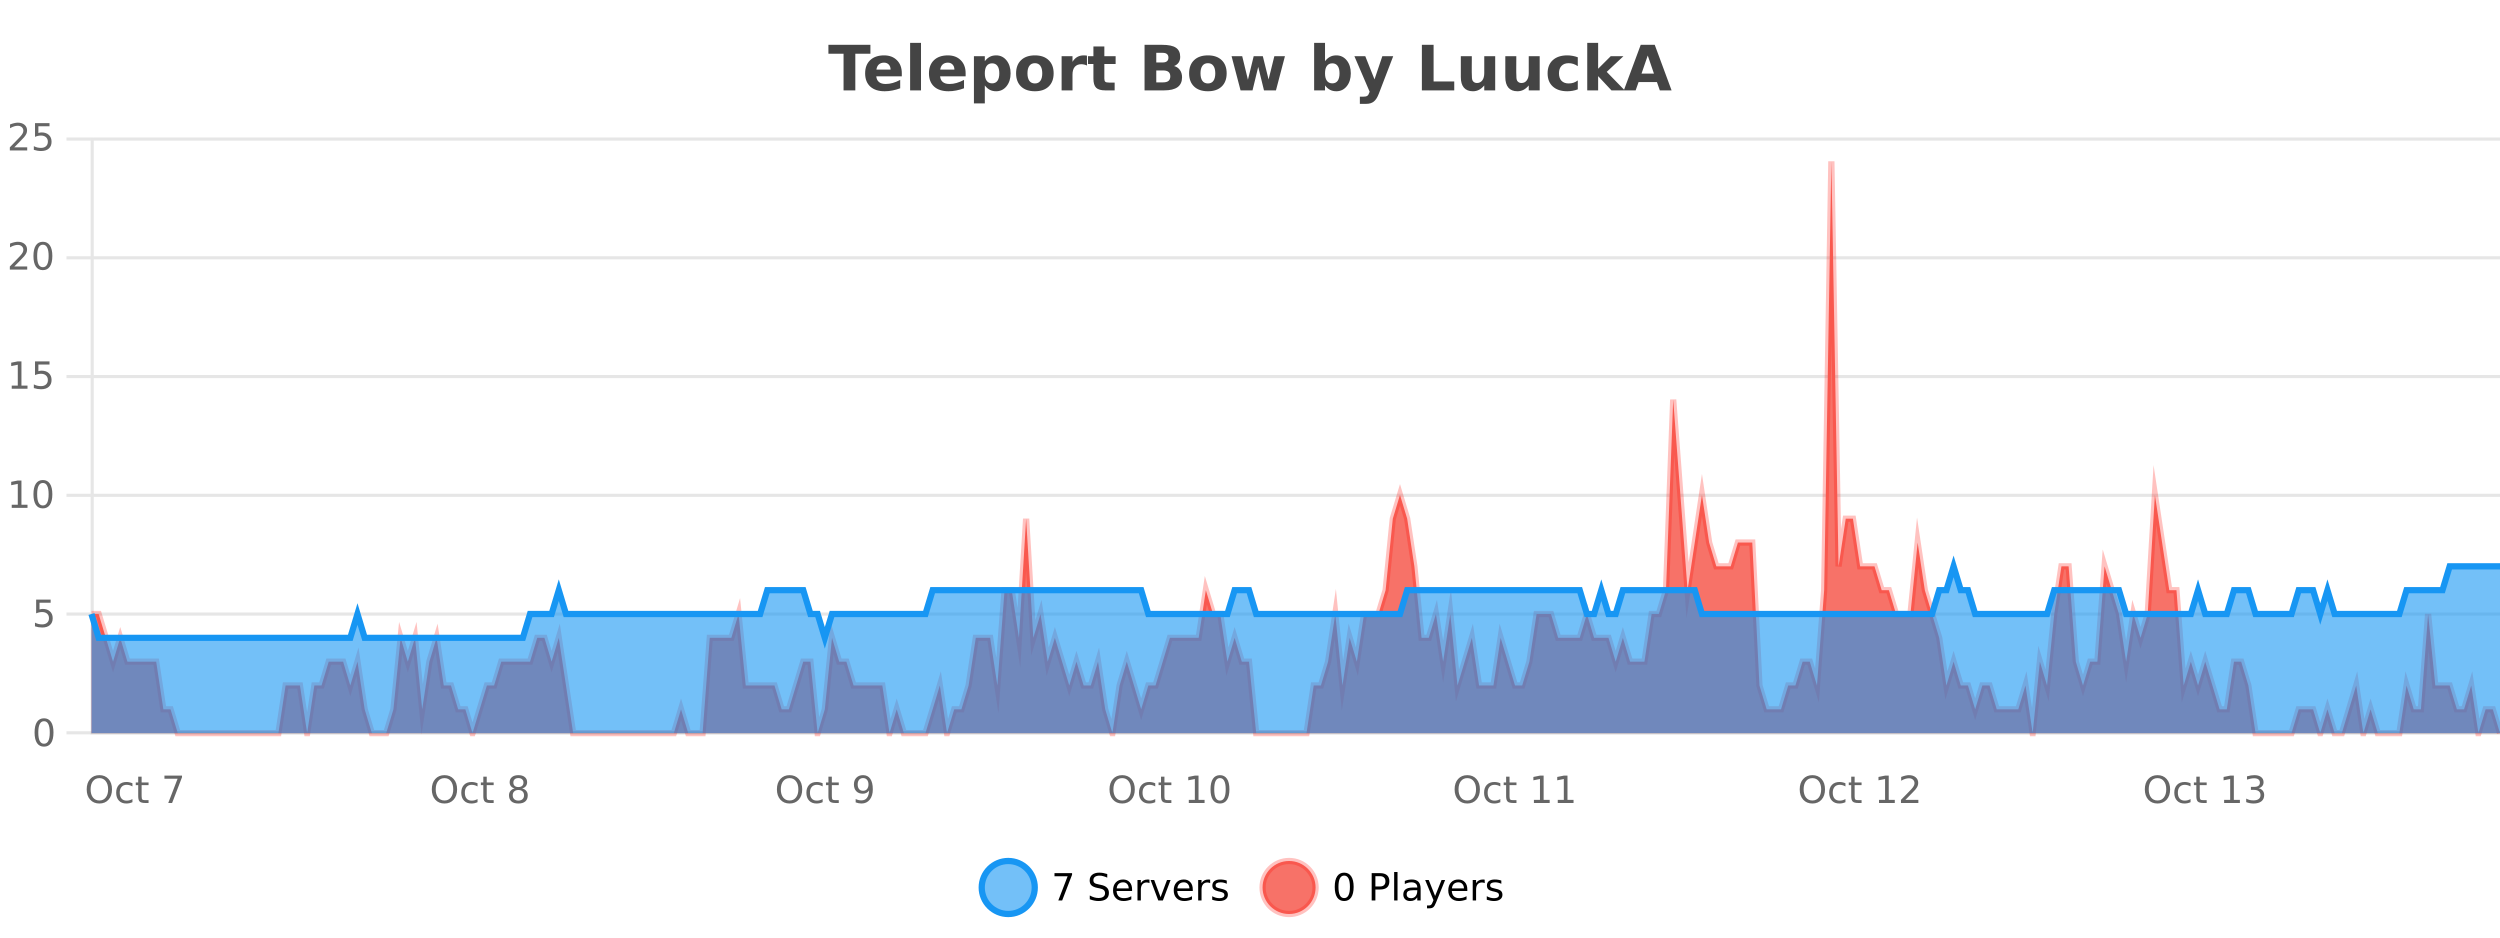 <?xml version="1.0" encoding="UTF-8"?>
<svg xmlns="http://www.w3.org/2000/svg" xmlns:xlink="http://www.w3.org/1999/xlink" width="800pt" height="300pt" viewBox="0 0 800 300" version="1.1">
<defs>
<clipPath id="clip1">
  <path d="M 285 263 L 360 263 L 360 300 L 285 300 Z M 285 263 "/>
</clipPath>
<clipPath id="clip2">
  <path d="M 375 263 L 450 263 L 450 300 L 375 300 Z M 375 263 "/>
</clipPath>
<clipPath id="clip3">
  <path d="M 29.27 51 L 800 51 L 800 234.602 L 29.27 234.602 Z M 29.27 51 "/>
</clipPath>
<clipPath id="clip4">
  <path d="M 28.27 43 L 800 43 L 800 235.602 L 28.27 235.602 Z M 28.27 43 "/>
</clipPath>
<clipPath id="clip5">
  <path d="M 29.27 181 L 800 181 L 800 234.602 L 29.27 234.602 Z M 29.27 181 "/>
</clipPath>
<clipPath id="clip6">
  <path d="M 28.27 152 L 800 152 L 800 233 L 28.27 233 Z M 28.27 152 "/>
</clipPath>
</defs>
<g id="surface1459696">
<rect x="0" y="0" width="800" height="300" style="fill:rgb(100%,100%,100%);fill-opacity:1;stroke:none;"/>
<path style="fill:none;stroke-width:1;stroke-linecap:butt;stroke-linejoin:miter;stroke:rgb(0%,0%,0%);stroke-opacity:0.098;stroke-miterlimit:10;" d="M 30 234.5 L 800 234.5 "/>
<path style="fill:none;stroke-width:1;stroke-linecap:butt;stroke-linejoin:miter;stroke:rgb(0%,0%,0%);stroke-opacity:0.098;stroke-miterlimit:10;" d="M 21.27 234.5 L 29 234.5 "/>
<path style="fill:none;stroke-width:1;stroke-linecap:butt;stroke-linejoin:miter;stroke:rgb(0%,0%,0%);stroke-opacity:0.098;stroke-miterlimit:10;" d="M 30 196.5 L 800 196.5 "/>
<path style="fill:none;stroke-width:1;stroke-linecap:butt;stroke-linejoin:miter;stroke:rgb(0%,0%,0%);stroke-opacity:0.098;stroke-miterlimit:10;" d="M 21.27 196.5 L 29 196.5 "/>
<path style="fill:none;stroke-width:1;stroke-linecap:butt;stroke-linejoin:miter;stroke:rgb(0%,0%,0%);stroke-opacity:0.098;stroke-miterlimit:10;" d="M 30 158.5 L 800 158.5 "/>
<path style="fill:none;stroke-width:1;stroke-linecap:butt;stroke-linejoin:miter;stroke:rgb(0%,0%,0%);stroke-opacity:0.098;stroke-miterlimit:10;" d="M 21.27 158.5 L 29 158.5 "/>
<path style="fill:none;stroke-width:1;stroke-linecap:butt;stroke-linejoin:miter;stroke:rgb(0%,0%,0%);stroke-opacity:0.098;stroke-miterlimit:10;" d="M 30 120.5 L 800 120.5 "/>
<path style="fill:none;stroke-width:1;stroke-linecap:butt;stroke-linejoin:miter;stroke:rgb(0%,0%,0%);stroke-opacity:0.098;stroke-miterlimit:10;" d="M 21.27 120.5 L 29 120.5 "/>
<path style="fill:none;stroke-width:1;stroke-linecap:butt;stroke-linejoin:miter;stroke:rgb(0%,0%,0%);stroke-opacity:0.098;stroke-miterlimit:10;" d="M 30 82.5 L 800 82.5 "/>
<path style="fill:none;stroke-width:1;stroke-linecap:butt;stroke-linejoin:miter;stroke:rgb(0%,0%,0%);stroke-opacity:0.098;stroke-miterlimit:10;" d="M 21.27 82.5 L 29 82.5 "/>
<path style="fill:none;stroke-width:1;stroke-linecap:butt;stroke-linejoin:miter;stroke:rgb(0%,0%,0%);stroke-opacity:0.098;stroke-miterlimit:10;" d="M 30 44.5 L 800 44.5 "/>
<path style="fill:none;stroke-width:1;stroke-linecap:butt;stroke-linejoin:miter;stroke:rgb(0%,0%,0%);stroke-opacity:0.098;stroke-miterlimit:10;" d="M 21.27 44.5 L 29 44.5 "/>
<path style=" stroke:none;fill-rule:nonzero;fill:rgb(9.02%,58.824%,95.294%);fill-opacity:0.6;" d="M 331.121 284 C 331.121 288.688 327.324 292.484 322.637 292.484 C 317.953 292.484 314.152 288.688 314.152 284 C 314.152 279.312 317.953 275.516 322.637 275.516 C 327.324 275.516 331.121 279.312 331.121 284 Z M 331.121 284 "/>
<g clip-path="url(#clip1)" clip-rule="nonzero">
<path style="fill:none;stroke-width:2;stroke-linecap:butt;stroke-linejoin:miter;stroke:rgb(9.02%,58.824%,95.294%);stroke-opacity:1;stroke-miterlimit:10;" d="M 331.121 284 C 331.121 288.688 327.324 292.484 322.637 292.484 C 317.953 292.484 314.152 288.688 314.152 284 C 314.152 279.312 317.953 275.516 322.637 275.516 C 327.324 275.516 331.121 279.312 331.121 284 Z M 331.121 284 "/>
</g>
<path style=" stroke:none;fill-rule:nonzero;fill:rgb(0%,0%,0%);fill-opacity:1;" d="M 337.438 279.406 L 343.062 279.406 L 343.062 279.906 L 339.891 288.156 L 338.656 288.156 L 341.641 280.406 L 337.438 280.406 Z M 354.32 279.688 L 354.32 280.844 C 353.871 280.637 353.445 280.48 353.039 280.375 C 352.641 280.262 352.262 280.203 351.898 280.203 C 351.25 280.203 350.75 280.328 350.398 280.578 C 350.055 280.828 349.883 281.188 349.883 281.656 C 349.883 282.043 349.996 282.336 350.227 282.531 C 350.453 282.73 350.898 282.887 351.555 283 L 352.258 283.156 C 353.141 283.324 353.793 283.621 354.211 284.047 C 354.637 284.465 354.852 285.027 354.852 285.734 C 354.852 286.59 354.562 287.234 353.992 287.672 C 353.43 288.109 352.594 288.328 351.492 288.328 C 351.086 288.328 350.648 288.281 350.18 288.188 C 349.711 288.094 349.227 287.953 348.727 287.766 L 348.727 286.547 C 349.203 286.82 349.672 287.023 350.133 287.156 C 350.602 287.293 351.055 287.359 351.492 287.359 C 352.168 287.359 352.688 287.23 353.055 286.969 C 353.43 286.699 353.617 286.32 353.617 285.828 C 353.617 285.402 353.48 285.07 353.211 284.828 C 352.949 284.578 352.516 284.398 351.914 284.281 L 351.195 284.141 C 350.309 283.965 349.668 283.688 349.273 283.312 C 348.887 282.938 348.695 282.418 348.695 281.75 C 348.695 280.969 348.965 280.359 349.508 279.922 C 350.047 279.477 350.797 279.25 351.758 279.25 C 352.172 279.25 352.59 279.289 353.008 279.359 C 353.434 279.434 353.871 279.543 354.32 279.688 Z M 362.266 284.609 L 362.266 285.125 L 357.297 285.125 C 357.348 285.875 357.57 286.445 357.969 286.828 C 358.375 287.215 358.93 287.406 359.641 287.406 C 360.055 287.406 360.457 287.359 360.844 287.266 C 361.238 287.164 361.629 287.008 362.016 286.797 L 362.016 287.828 C 361.617 287.984 361.219 288.105 360.812 288.188 C 360.406 288.281 359.992 288.328 359.578 288.328 C 358.535 288.328 357.707 288.027 357.094 287.422 C 356.477 286.809 356.172 285.98 356.172 284.938 C 356.172 283.867 356.461 283.016 357.047 282.391 C 357.629 281.758 358.41 281.438 359.391 281.438 C 360.273 281.438 360.973 281.727 361.484 282.297 C 362.004 282.859 362.266 283.633 362.266 284.609 Z M 361.188 284.281 C 361.176 283.699 361.008 283.23 360.688 282.875 C 360.363 282.523 359.938 282.344 359.406 282.344 C 358.801 282.344 358.316 282.516 357.953 282.859 C 357.598 283.203 357.395 283.684 357.344 284.297 Z M 367.836 282.594 C 367.711 282.531 367.574 282.484 367.43 282.453 C 367.293 282.414 367.137 282.391 366.961 282.391 C 366.355 282.391 365.887 282.59 365.555 282.984 C 365.23 283.383 365.07 283.953 365.07 284.703 L 365.07 288.156 L 363.992 288.156 L 363.992 281.594 L 365.07 281.594 L 365.07 282.609 C 365.297 282.215 365.594 281.922 365.961 281.734 C 366.324 281.539 366.766 281.438 367.289 281.438 C 367.359 281.438 367.438 281.445 367.523 281.453 C 367.617 281.465 367.715 281.48 367.82 281.5 Z M 368.195 281.594 L 369.336 281.594 L 371.383 287.094 L 373.445 281.594 L 374.586 281.594 L 372.117 288.156 L 370.648 288.156 Z M 381.688 284.609 L 381.688 285.125 L 376.719 285.125 C 376.77 285.875 376.992 286.445 377.391 286.828 C 377.797 287.215 378.352 287.406 379.062 287.406 C 379.477 287.406 379.879 287.359 380.266 287.266 C 380.66 287.164 381.051 287.008 381.438 286.797 L 381.438 287.828 C 381.039 287.984 380.641 288.105 380.234 288.188 C 379.828 288.281 379.414 288.328 379 288.328 C 377.957 288.328 377.129 288.027 376.516 287.422 C 375.898 286.809 375.594 285.98 375.594 284.938 C 375.594 283.867 375.883 283.016 376.469 282.391 C 377.051 281.758 377.832 281.438 378.812 281.438 C 379.695 281.438 380.395 281.727 380.906 282.297 C 381.426 282.859 381.688 283.633 381.688 284.609 Z M 380.609 284.281 C 380.598 283.699 380.43 283.23 380.109 282.875 C 379.785 282.523 379.359 282.344 378.828 282.344 C 378.223 282.344 377.738 282.516 377.375 282.859 C 377.02 283.203 376.816 283.684 376.766 284.297 Z M 387.258 282.594 C 387.133 282.531 386.996 282.484 386.852 282.453 C 386.715 282.414 386.559 282.391 386.383 282.391 C 385.777 282.391 385.309 282.59 384.977 282.984 C 384.652 283.383 384.492 283.953 384.492 284.703 L 384.492 288.156 L 383.414 288.156 L 383.414 281.594 L 384.492 281.594 L 384.492 282.609 C 384.719 282.215 385.016 281.922 385.383 281.734 C 385.746 281.539 386.188 281.438 386.711 281.438 C 386.781 281.438 386.859 281.445 386.945 281.453 C 387.039 281.465 387.137 281.48 387.242 281.5 Z M 392.562 281.781 L 392.562 282.812 C 392.258 282.656 391.941 282.543 391.609 282.469 C 391.285 282.387 390.945 282.344 390.594 282.344 C 390.062 282.344 389.66 282.43 389.391 282.594 C 389.117 282.75 388.984 282.996 388.984 283.328 C 388.984 283.578 389.078 283.777 389.266 283.922 C 389.461 284.059 389.852 284.188 390.438 284.312 L 390.797 284.406 C 391.566 284.562 392.113 284.793 392.438 285.094 C 392.758 285.398 392.922 285.812 392.922 286.344 C 392.922 286.961 392.676 287.445 392.188 287.797 C 391.707 288.152 391.047 288.328 390.203 288.328 C 389.848 288.328 389.477 288.289 389.094 288.219 C 388.719 288.156 388.32 288.059 387.906 287.922 L 387.906 286.797 C 388.301 287.008 388.691 287.164 389.078 287.266 C 389.461 287.371 389.848 287.422 390.234 287.422 C 390.734 287.422 391.117 287.34 391.391 287.172 C 391.672 286.996 391.812 286.746 391.812 286.422 C 391.812 286.133 391.711 285.906 391.516 285.75 C 391.316 285.594 390.883 285.445 390.219 285.297 L 389.844 285.219 C 389.176 285.074 388.691 284.855 388.391 284.562 C 388.098 284.273 387.953 283.875 387.953 283.375 C 387.953 282.75 388.172 282.273 388.609 281.938 C 389.047 281.605 389.664 281.438 390.469 281.438 C 390.863 281.438 391.238 281.469 391.594 281.531 C 391.945 281.586 392.27 281.668 392.562 281.781 Z M 332.637 277.016 "/>
<path style=" stroke:none;fill-rule:nonzero;fill:rgb(96.863%,44.706%,40.784%);fill-opacity:1;" d="M 420.988 284 C 420.988 288.688 417.191 292.484 412.504 292.484 C 407.82 292.484 404.02 288.688 404.02 284 C 404.02 279.312 407.82 275.516 412.504 275.516 C 417.191 275.516 420.988 279.312 420.988 284 Z M 420.988 284 "/>
<g clip-path="url(#clip2)" clip-rule="nonzero">
<path style="fill:none;stroke-width:2;stroke-linecap:butt;stroke-linejoin:miter;stroke:rgb(100%,4.706%,0%);stroke-opacity:0.247;stroke-miterlimit:10;" d="M 420.988 284 C 420.988 288.688 417.191 292.484 412.504 292.484 C 407.82 292.484 404.02 288.688 404.02 284 C 404.02 279.312 407.82 275.516 412.504 275.516 C 417.191 275.516 420.988 279.312 420.988 284 Z M 420.988 284 "/>
</g>
<path style=" stroke:none;fill-rule:nonzero;fill:rgb(0%,0%,0%);fill-opacity:1;" d="M 430.133 280.188 C 429.527 280.188 429.07 280.492 428.758 281.094 C 428.453 281.688 428.305 282.59 428.305 283.797 C 428.305 284.996 428.453 285.898 428.758 286.5 C 429.07 287.094 429.527 287.391 430.133 287.391 C 430.746 287.391 431.203 287.094 431.508 286.5 C 431.82 285.898 431.977 284.996 431.977 283.797 C 431.977 282.59 431.82 281.688 431.508 281.094 C 431.203 280.492 430.746 280.188 430.133 280.188 Z M 430.133 279.25 C 431.109 279.25 431.859 279.641 432.383 280.422 C 432.902 281.195 433.164 282.32 433.164 283.797 C 433.164 285.266 432.902 286.391 432.383 287.172 C 431.859 287.945 431.109 288.328 430.133 288.328 C 429.152 288.328 428.402 287.945 427.883 287.172 C 427.371 286.391 427.117 285.266 427.117 283.797 C 427.117 282.32 427.371 281.195 427.883 280.422 C 428.402 279.641 429.152 279.25 430.133 279.25 Z M 440.125 280.375 L 440.125 283.672 L 441.609 283.672 C 442.16 283.672 442.586 283.531 442.891 283.25 C 443.191 282.961 443.344 282.547 443.344 282.016 C 443.344 281.496 443.191 281.094 442.891 280.812 C 442.586 280.523 442.16 280.375 441.609 280.375 Z M 438.938 279.406 L 441.609 279.406 C 442.598 279.406 443.344 279.633 443.844 280.078 C 444.344 280.516 444.594 281.164 444.594 282.016 C 444.594 282.883 444.344 283.539 443.844 283.984 C 443.344 284.422 442.598 284.641 441.609 284.641 L 440.125 284.641 L 440.125 288.156 L 438.938 288.156 Z M 446.129 279.031 L 447.207 279.031 L 447.207 288.156 L 446.129 288.156 Z M 452.445 284.859 C 451.578 284.859 450.977 284.961 450.633 285.156 C 450.297 285.355 450.133 285.695 450.133 286.172 C 450.133 286.559 450.258 286.867 450.508 287.094 C 450.766 287.312 451.109 287.422 451.539 287.422 C 452.141 287.422 452.621 287.215 452.977 286.797 C 453.34 286.371 453.523 285.805 453.523 285.094 L 453.523 284.859 Z M 454.602 284.406 L 454.602 288.156 L 453.523 288.156 L 453.523 287.156 C 453.273 287.555 452.965 287.852 452.602 288.047 C 452.234 288.234 451.789 288.328 451.258 288.328 C 450.578 288.328 450.043 288.141 449.648 287.766 C 449.25 287.383 449.055 286.875 449.055 286.25 C 449.055 285.512 449.297 284.953 449.789 284.578 C 450.289 284.203 451.027 284.016 452.008 284.016 L 453.523 284.016 L 453.523 283.906 C 453.523 283.406 453.355 283.023 453.023 282.75 C 452.699 282.48 452.246 282.344 451.664 282.344 C 451.289 282.344 450.918 282.391 450.555 282.484 C 450.199 282.578 449.859 282.715 449.539 282.891 L 449.539 281.891 C 449.934 281.734 450.312 281.621 450.68 281.547 C 451.055 281.477 451.418 281.438 451.773 281.438 C 452.719 281.438 453.43 281.684 453.898 282.172 C 454.367 282.664 454.602 283.406 454.602 284.406 Z M 459.551 288.766 C 459.246 289.547 458.949 290.055 458.66 290.297 C 458.367 290.535 457.98 290.656 457.504 290.656 L 456.645 290.656 L 456.645 289.75 L 457.27 289.75 C 457.57 289.75 457.801 289.676 457.957 289.531 C 458.121 289.395 458.305 289.066 458.504 288.547 L 458.707 288.047 L 456.051 281.594 L 457.191 281.594 L 459.238 286.719 L 461.301 281.594 L 462.441 281.594 Z M 469.543 284.609 L 469.543 285.125 L 464.574 285.125 C 464.625 285.875 464.848 286.445 465.246 286.828 C 465.652 287.215 466.207 287.406 466.918 287.406 C 467.332 287.406 467.734 287.359 468.121 287.266 C 468.516 287.164 468.906 287.008 469.293 286.797 L 469.293 287.828 C 468.895 287.984 468.496 288.105 468.09 288.188 C 467.684 288.281 467.27 288.328 466.855 288.328 C 465.812 288.328 464.984 288.027 464.371 287.422 C 463.754 286.809 463.449 285.98 463.449 284.938 C 463.449 283.867 463.738 283.016 464.324 282.391 C 464.906 281.758 465.688 281.438 466.668 281.438 C 467.551 281.438 468.25 281.727 468.762 282.297 C 469.281 282.859 469.543 283.633 469.543 284.609 Z M 468.465 284.281 C 468.453 283.699 468.285 283.23 467.965 282.875 C 467.641 282.523 467.215 282.344 466.684 282.344 C 466.078 282.344 465.594 282.516 465.23 282.859 C 464.875 283.203 464.672 283.684 464.621 284.297 Z M 475.113 282.594 C 474.988 282.531 474.852 282.484 474.707 282.453 C 474.57 282.414 474.414 282.391 474.238 282.391 C 473.633 282.391 473.164 282.59 472.832 282.984 C 472.508 283.383 472.348 283.953 472.348 284.703 L 472.348 288.156 L 471.27 288.156 L 471.27 281.594 L 472.348 281.594 L 472.348 282.609 C 472.574 282.215 472.871 281.922 473.238 281.734 C 473.602 281.539 474.043 281.438 474.566 281.438 C 474.637 281.438 474.715 281.445 474.801 281.453 C 474.895 281.465 474.992 281.48 475.098 281.5 Z M 480.422 281.781 L 480.422 282.812 C 480.117 282.656 479.801 282.543 479.469 282.469 C 479.145 282.387 478.805 282.344 478.453 282.344 C 477.922 282.344 477.52 282.43 477.25 282.594 C 476.977 282.75 476.844 282.996 476.844 283.328 C 476.844 283.578 476.938 283.777 477.125 283.922 C 477.32 284.059 477.711 284.188 478.297 284.312 L 478.656 284.406 C 479.426 284.562 479.973 284.793 480.297 285.094 C 480.617 285.398 480.781 285.812 480.781 286.344 C 480.781 286.961 480.535 287.445 480.047 287.797 C 479.566 288.152 478.906 288.328 478.062 288.328 C 477.707 288.328 477.336 288.289 476.953 288.219 C 476.578 288.156 476.18 288.059 475.766 287.922 L 475.766 286.797 C 476.16 287.008 476.551 287.164 476.938 287.266 C 477.32 287.371 477.707 287.422 478.094 287.422 C 478.594 287.422 478.977 287.34 479.25 287.172 C 479.531 286.996 479.672 286.746 479.672 286.422 C 479.672 286.133 479.57 285.906 479.375 285.75 C 479.176 285.594 478.742 285.445 478.078 285.297 L 477.703 285.219 C 477.035 285.074 476.551 284.855 476.25 284.562 C 475.957 284.273 475.812 283.875 475.812 283.375 C 475.812 282.75 476.031 282.273 476.469 281.938 C 476.906 281.605 477.523 281.438 478.328 281.438 C 478.723 281.438 479.098 281.469 479.453 281.531 C 479.805 281.586 480.129 281.668 480.422 281.781 Z M 422.504 277.016 "/>
<path style=" stroke:none;fill-rule:nonzero;fill:rgb(26.667%,26.667%,26.667%);fill-opacity:1;" d="M 265.094 14.344 L 278.531 14.344 L 278.531 17.188 L 273.703 17.188 L 273.703 28.922 L 269.938 28.922 L 269.938 17.188 L 265.094 17.188 Z M 288.578 23.422 L 288.578 24.422 L 280.406 24.422 C 280.488 25.246 280.785 25.859 281.297 26.266 C 281.805 26.672 282.516 26.875 283.422 26.875 C 284.16 26.875 284.914 26.766 285.688 26.547 C 286.457 26.328 287.25 26 288.062 25.562 L 288.062 28.25 C 287.238 28.562 286.41 28.797 285.578 28.953 C 284.754 29.117 283.93 29.203 283.109 29.203 C 281.129 29.203 279.586 28.703 278.484 27.703 C 277.391 26.695 276.844 25.281 276.844 23.469 C 276.844 21.68 277.379 20.273 278.453 19.25 C 279.535 18.23 281.02 17.719 282.906 17.719 C 284.625 17.719 286 18.242 287.031 19.281 C 288.062 20.312 288.578 21.695 288.578 23.422 Z M 284.984 22.266 C 284.984 21.602 284.789 21.062 284.406 20.656 C 284.02 20.25 283.516 20.047 282.891 20.047 C 282.211 20.047 281.66 20.242 281.234 20.625 C 280.816 21 280.555 21.547 280.453 22.266 Z M 291.238 13.719 L 294.723 13.719 L 294.723 28.922 L 291.238 28.922 Z M 309 23.422 L 309 24.422 L 300.828 24.422 C 300.91 25.246 301.207 25.859 301.719 26.266 C 302.227 26.672 302.938 26.875 303.844 26.875 C 304.582 26.875 305.336 26.766 306.109 26.547 C 306.879 26.328 307.672 26 308.484 25.562 L 308.484 28.25 C 307.66 28.562 306.832 28.797 306 28.953 C 305.176 29.117 304.352 29.203 303.531 29.203 C 301.551 29.203 300.008 28.703 298.906 27.703 C 297.812 26.695 297.266 25.281 297.266 23.469 C 297.266 21.68 297.801 20.273 298.875 19.25 C 299.957 18.23 301.441 17.719 303.328 17.719 C 305.047 17.719 306.422 18.242 307.453 19.281 C 308.484 20.312 309 21.695 309 23.422 Z M 305.406 22.266 C 305.406 21.602 305.211 21.062 304.828 20.656 C 304.441 20.25 303.938 20.047 303.312 20.047 C 302.633 20.047 302.082 20.242 301.656 20.625 C 301.238 21 300.977 21.547 300.875 22.266 Z M 315.141 27.344 L 315.141 33.078 L 311.656 33.078 L 311.656 17.984 L 315.141 17.984 L 315.141 19.578 C 315.629 18.945 316.164 18.477 316.75 18.172 C 317.332 17.871 318.004 17.719 318.766 17.719 C 320.117 17.719 321.227 18.258 322.094 19.328 C 322.957 20.402 323.391 21.781 323.391 23.469 C 323.391 25.148 322.957 26.523 322.094 27.594 C 321.227 28.668 320.117 29.203 318.766 29.203 C 318.004 29.203 317.332 29.051 316.75 28.75 C 316.164 28.449 315.629 27.98 315.141 27.344 Z M 317.469 20.266 C 316.719 20.266 316.141 20.543 315.734 21.094 C 315.336 21.637 315.141 22.43 315.141 23.469 C 315.141 24.5 315.336 25.293 315.734 25.844 C 316.141 26.398 316.719 26.672 317.469 26.672 C 318.219 26.672 318.789 26.402 319.188 25.859 C 319.582 25.309 319.781 24.512 319.781 23.469 C 319.781 22.43 319.582 21.637 319.188 21.094 C 318.789 20.543 318.219 20.266 317.469 20.266 Z M 331.18 20.219 C 330.398 20.219 329.805 20.5 329.398 21.062 C 328.992 21.617 328.789 22.418 328.789 23.469 C 328.789 24.512 328.992 25.312 329.398 25.875 C 329.805 26.43 330.398 26.703 331.18 26.703 C 331.938 26.703 332.516 26.43 332.914 25.875 C 333.32 25.312 333.523 24.512 333.523 23.469 C 333.523 22.418 333.32 21.617 332.914 21.062 C 332.516 20.5 331.938 20.219 331.18 20.219 Z M 331.18 17.719 C 333.055 17.719 334.516 18.23 335.57 19.25 C 336.633 20.262 337.164 21.668 337.164 23.469 C 337.164 25.262 336.633 26.668 335.57 27.688 C 334.516 28.699 333.055 29.203 331.18 29.203 C 329.281 29.203 327.805 28.699 326.742 27.688 C 325.68 26.668 325.148 25.262 325.148 23.469 C 325.148 21.668 325.68 20.262 326.742 19.25 C 327.805 18.23 329.281 17.719 331.18 17.719 Z M 347.84 20.969 C 347.527 20.824 347.219 20.719 346.918 20.656 C 346.613 20.586 346.312 20.547 346.012 20.547 C 345.105 20.547 344.406 20.836 343.918 21.406 C 343.438 21.98 343.199 22.805 343.199 23.875 L 343.199 28.922 L 339.715 28.922 L 339.715 17.984 L 343.199 17.984 L 343.199 19.781 C 343.645 19.062 344.16 18.543 344.746 18.219 C 345.328 17.887 346.027 17.719 346.84 17.719 C 346.965 17.719 347.094 17.727 347.23 17.734 C 347.363 17.746 347.562 17.766 347.824 17.797 Z M 353.391 14.875 L 353.391 17.984 L 357 17.984 L 357 20.484 L 353.391 20.484 L 353.391 25.125 C 353.391 25.637 353.488 25.98 353.688 26.156 C 353.895 26.336 354.297 26.422 354.891 26.422 L 356.688 26.422 L 356.688 28.922 L 353.688 28.922 C 352.312 28.922 351.332 28.637 350.75 28.062 C 350.176 27.48 349.891 26.5 349.891 25.125 L 349.891 20.484 L 348.156 20.484 L 348.156 17.984 L 349.891 17.984 L 349.891 14.875 Z M 372.086 19.984 C 372.68 19.984 373.125 19.855 373.43 19.594 C 373.742 19.336 373.898 18.949 373.898 18.438 C 373.898 17.938 373.742 17.559 373.43 17.297 C 373.125 17.039 372.68 16.906 372.086 16.906 L 370.008 16.906 L 370.008 19.984 Z M 372.211 26.359 C 372.969 26.359 373.539 26.203 373.914 25.891 C 374.297 25.57 374.492 25.086 374.492 24.438 C 374.492 23.805 374.305 23.328 373.93 23.016 C 373.555 22.703 372.98 22.547 372.211 22.547 L 370.008 22.547 L 370.008 26.359 Z M 375.711 21.125 C 376.523 21.355 377.148 21.789 377.586 22.422 C 378.031 23.047 378.258 23.82 378.258 24.734 C 378.258 26.141 377.777 27.195 376.82 27.891 C 375.871 28.578 374.43 28.922 372.492 28.922 L 366.258 28.922 L 366.258 14.344 L 371.898 14.344 C 373.918 14.344 375.383 14.652 376.289 15.266 C 377.203 15.871 377.664 16.852 377.664 18.203 C 377.664 18.914 377.496 19.516 377.164 20.016 C 376.828 20.508 376.344 20.875 375.711 21.125 Z M 386.547 20.219 C 385.766 20.219 385.172 20.5 384.766 21.062 C 384.359 21.617 384.156 22.418 384.156 23.469 C 384.156 24.512 384.359 25.312 384.766 25.875 C 385.172 26.43 385.766 26.703 386.547 26.703 C 387.305 26.703 387.883 26.43 388.281 25.875 C 388.688 25.312 388.891 24.512 388.891 23.469 C 388.891 22.418 388.688 21.617 388.281 21.062 C 387.883 20.5 387.305 20.219 386.547 20.219 Z M 386.547 17.719 C 388.422 17.719 389.883 18.23 390.938 19.25 C 392 20.262 392.531 21.668 392.531 23.469 C 392.531 25.262 392 26.668 390.938 27.688 C 389.883 28.699 388.422 29.203 386.547 29.203 C 384.648 29.203 383.172 28.699 382.109 27.688 C 381.047 26.668 380.516 25.262 380.516 23.469 C 380.516 21.668 381.047 20.262 382.109 19.25 C 383.172 18.23 384.648 17.719 386.547 17.719 Z M 394.102 17.984 L 397.508 17.984 L 399.336 25.516 L 401.18 17.984 L 404.102 17.984 L 405.945 25.438 L 407.789 17.984 L 411.18 17.984 L 408.305 28.922 L 404.477 28.922 L 402.633 21.406 L 400.805 28.922 L 396.977 28.922 Z M 426.336 26.672 C 427.086 26.672 427.656 26.402 428.055 25.859 C 428.449 25.309 428.648 24.512 428.648 23.469 C 428.648 22.43 428.449 21.637 428.055 21.094 C 427.656 20.543 427.086 20.266 426.336 20.266 C 425.586 20.266 425.008 20.543 424.602 21.094 C 424.203 21.637 424.008 22.43 424.008 23.469 C 424.008 24.5 424.203 25.293 424.602 25.844 C 425.008 26.398 425.586 26.672 426.336 26.672 Z M 424.008 19.578 C 424.496 18.945 425.031 18.477 425.617 18.172 C 426.199 17.871 426.871 17.719 427.633 17.719 C 428.984 17.719 430.094 18.258 430.961 19.328 C 431.824 20.402 432.258 21.781 432.258 23.469 C 432.258 25.148 431.824 26.523 430.961 27.594 C 430.094 28.668 428.984 29.203 427.633 29.203 C 426.871 29.203 426.199 29.051 425.617 28.75 C 425.031 28.449 424.496 27.98 424.008 27.344 L 424.008 28.922 L 420.523 28.922 L 420.523 13.719 L 424.008 13.719 Z M 433.406 17.984 L 436.891 17.984 L 439.844 25.406 L 442.344 17.984 L 445.828 17.984 L 441.234 29.953 C 440.773 31.172 440.234 32.02 439.609 32.5 C 438.992 32.988 438.188 33.234 437.188 33.234 L 435.156 33.234 L 435.156 30.938 L 436.25 30.938 C 436.844 30.938 437.273 30.844 437.547 30.656 C 437.816 30.469 438.023 30.129 438.172 29.641 L 438.281 29.344 Z M 455 14.344 L 458.75 14.344 L 458.75 26.078 L 465.359 26.078 L 465.359 28.922 L 455 28.922 Z M 467.461 24.656 L 467.461 17.984 L 470.977 17.984 L 470.977 19.078 C 470.977 19.672 470.969 20.418 470.961 21.312 C 470.961 22.211 470.961 22.805 470.961 23.094 C 470.961 23.98 470.98 24.617 471.023 25 C 471.074 25.387 471.152 25.668 471.258 25.844 C 471.402 26.074 471.59 26.25 471.82 26.375 C 472.047 26.5 472.312 26.562 472.617 26.562 C 473.344 26.562 473.918 26.281 474.336 25.719 C 474.75 25.156 474.961 24.383 474.961 23.391 L 474.961 17.984 L 478.461 17.984 L 478.461 28.922 L 474.961 28.922 L 474.961 27.344 C 474.43 27.98 473.867 28.449 473.273 28.75 C 472.688 29.051 472.043 29.203 471.336 29.203 C 470.074 29.203 469.109 28.82 468.445 28.047 C 467.789 27.266 467.461 26.137 467.461 24.656 Z M 481.699 24.656 L 481.699 17.984 L 485.215 17.984 L 485.215 19.078 C 485.215 19.672 485.207 20.418 485.199 21.312 C 485.199 22.211 485.199 22.805 485.199 23.094 C 485.199 23.98 485.219 24.617 485.262 25 C 485.312 25.387 485.391 25.668 485.496 25.844 C 485.641 26.074 485.828 26.25 486.059 26.375 C 486.285 26.5 486.551 26.562 486.855 26.562 C 487.582 26.562 488.156 26.281 488.574 25.719 C 488.988 25.156 489.199 24.383 489.199 23.391 L 489.199 17.984 L 492.699 17.984 L 492.699 28.922 L 489.199 28.922 L 489.199 27.344 C 488.668 27.98 488.105 28.449 487.512 28.75 C 486.926 29.051 486.281 29.203 485.574 29.203 C 484.312 29.203 483.348 28.82 482.684 28.047 C 482.027 27.266 481.699 26.137 481.699 24.656 Z M 504.891 18.328 L 504.891 21.172 C 504.422 20.852 503.945 20.609 503.469 20.453 C 502.988 20.297 502.488 20.219 501.969 20.219 C 501 20.219 500.238 20.508 499.688 21.078 C 499.145 21.641 498.875 22.438 498.875 23.469 C 498.875 24.492 499.145 25.289 499.688 25.859 C 500.238 26.422 501 26.703 501.969 26.703 C 502.52 26.703 503.039 26.625 503.531 26.469 C 504.02 26.305 504.473 26.059 504.891 25.734 L 504.891 28.594 C 504.348 28.805 503.797 28.953 503.234 29.047 C 502.672 29.148 502.102 29.203 501.531 29.203 C 499.562 29.203 498.02 28.699 496.906 27.688 C 495.789 26.68 495.234 25.273 495.234 23.469 C 495.234 21.656 495.789 20.246 496.906 19.234 C 498.02 18.227 499.562 17.719 501.531 17.719 C 502.102 17.719 502.664 17.773 503.219 17.875 C 503.781 17.969 504.336 18.121 504.891 18.328 Z M 507.918 13.719 L 511.402 13.719 L 511.402 22 L 515.434 17.984 L 519.496 17.984 L 514.152 23 L 519.918 28.922 L 515.668 28.922 L 511.402 24.359 L 511.402 28.922 L 507.918 28.922 Z M 530.219 26.266 L 524.344 26.266 L 523.406 28.922 L 519.625 28.922 L 525.031 14.344 L 529.516 14.344 L 534.906 28.922 L 531.141 28.922 Z M 525.281 23.562 L 529.266 23.562 L 527.281 17.766 Z M 265 10.359 "/>
<path style="fill:none;stroke-width:1;stroke-linecap:butt;stroke-linejoin:miter;stroke:rgb(0%,0%,0%);stroke-opacity:0.098;stroke-miterlimit:10;" d="M 29 234.5 L 801 234.5 "/>
<path style=" stroke:none;fill-rule:nonzero;fill:rgb(40%,40%,40%);fill-opacity:1;" d="M 31.809 249 C 30.941 249 30.254 249.324 29.746 249.969 C 29.246 250.605 28.996 251.48 28.996 252.594 C 28.996 253.688 29.246 254.559 29.746 255.203 C 30.254 255.84 30.941 256.156 31.809 256.156 C 32.66 256.156 33.34 255.84 33.84 255.203 C 34.348 254.559 34.605 253.688 34.605 252.594 C 34.605 251.48 34.348 250.605 33.84 249.969 C 33.34 249.324 32.66 249 31.809 249 Z M 31.809 248.047 C 33.027 248.047 34 248.461 34.73 249.281 C 35.469 250.105 35.84 251.211 35.84 252.594 C 35.84 253.969 35.469 255.07 34.73 255.891 C 34 256.715 33.027 257.125 31.809 257.125 C 30.578 257.125 29.594 256.715 28.855 255.891 C 28.113 255.07 27.746 253.969 27.746 252.594 C 27.746 251.211 28.113 250.105 28.855 249.281 C 29.594 248.461 30.578 248.047 31.809 248.047 Z M 42.379 250.641 L 42.379 251.656 C 42.066 251.48 41.758 251.352 41.457 251.266 C 41.152 251.184 40.848 251.141 40.535 251.141 C 39.824 251.141 39.277 251.367 38.895 251.812 C 38.508 252.25 38.316 252.871 38.316 253.672 C 38.316 254.477 38.508 255.102 38.895 255.547 C 39.277 255.984 39.824 256.203 40.535 256.203 C 40.848 256.203 41.152 256.164 41.457 256.078 C 41.758 255.996 42.066 255.871 42.379 255.703 L 42.379 256.703 C 42.074 256.84 41.762 256.945 41.441 257.016 C 41.117 257.086 40.773 257.125 40.41 257.125 C 39.418 257.125 38.633 256.82 38.051 256.203 C 37.465 255.578 37.176 254.734 37.176 253.672 C 37.176 252.609 37.465 251.773 38.051 251.156 C 38.645 250.543 39.457 250.234 40.488 250.234 C 40.809 250.234 41.129 250.273 41.441 250.344 C 41.762 250.406 42.074 250.508 42.379 250.641 Z M 45.32 248.531 L 45.32 250.391 L 47.539 250.391 L 47.539 251.234 L 45.32 251.234 L 45.32 254.797 C 45.32 255.328 45.391 255.672 45.539 255.828 C 45.684 255.977 45.98 256.047 46.43 256.047 L 47.539 256.047 L 47.539 256.953 L 46.43 256.953 C 45.594 256.953 45.016 256.797 44.695 256.484 C 44.383 256.172 44.227 255.609 44.227 254.797 L 44.227 251.234 L 43.445 251.234 L 43.445 250.391 L 44.227 250.391 L 44.227 248.531 Z M 52.621 248.203 L 58.246 248.203 L 58.246 248.703 L 55.074 256.953 L 53.84 256.953 L 56.824 249.203 L 52.621 249.203 Z M 27.074 245.816 "/>
<path style=" stroke:none;fill-rule:nonzero;fill:rgb(40%,40%,40%);fill-opacity:1;" d="M 142.242 249 C 141.375 249 140.688 249.324 140.18 249.969 C 139.68 250.605 139.43 251.48 139.43 252.594 C 139.43 253.688 139.68 254.559 140.18 255.203 C 140.688 255.84 141.375 256.156 142.242 256.156 C 143.094 256.156 143.773 255.84 144.273 255.203 C 144.781 254.559 145.039 253.688 145.039 252.594 C 145.039 251.48 144.781 250.605 144.273 249.969 C 143.773 249.324 143.094 249 142.242 249 Z M 142.242 248.047 C 143.461 248.047 144.434 248.461 145.164 249.281 C 145.902 250.105 146.273 251.211 146.273 252.594 C 146.273 253.969 145.902 255.07 145.164 255.891 C 144.434 256.715 143.461 257.125 142.242 257.125 C 141.012 257.125 140.027 256.715 139.289 255.891 C 138.547 255.07 138.18 253.969 138.18 252.594 C 138.18 251.211 138.547 250.105 139.289 249.281 C 140.027 248.461 141.012 248.047 142.242 248.047 Z M 152.812 250.641 L 152.812 251.656 C 152.5 251.48 152.191 251.352 151.891 251.266 C 151.586 251.184 151.281 251.141 150.969 251.141 C 150.258 251.141 149.711 251.367 149.328 251.812 C 148.941 252.25 148.75 252.871 148.75 253.672 C 148.75 254.477 148.941 255.102 149.328 255.547 C 149.711 255.984 150.258 256.203 150.969 256.203 C 151.281 256.203 151.586 256.164 151.891 256.078 C 152.191 255.996 152.5 255.871 152.812 255.703 L 152.812 256.703 C 152.508 256.84 152.195 256.945 151.875 257.016 C 151.551 257.086 151.207 257.125 150.844 257.125 C 149.852 257.125 149.066 256.82 148.484 256.203 C 147.898 255.578 147.609 254.734 147.609 253.672 C 147.609 252.609 147.898 251.773 148.484 251.156 C 149.078 250.543 149.891 250.234 150.922 250.234 C 151.242 250.234 151.562 250.273 151.875 250.344 C 152.195 250.406 152.508 250.508 152.812 250.641 Z M 155.754 248.531 L 155.754 250.391 L 157.973 250.391 L 157.973 251.234 L 155.754 251.234 L 155.754 254.797 C 155.754 255.328 155.824 255.672 155.973 255.828 C 156.117 255.977 156.414 256.047 156.863 256.047 L 157.973 256.047 L 157.973 256.953 L 156.863 256.953 C 156.027 256.953 155.449 256.797 155.129 256.484 C 154.816 256.172 154.66 255.609 154.66 254.797 L 154.66 251.234 L 153.879 251.234 L 153.879 250.391 L 154.66 250.391 L 154.66 248.531 Z M 165.883 252.797 C 165.32 252.797 164.875 252.949 164.555 253.25 C 164.23 253.555 164.07 253.965 164.07 254.484 C 164.07 255.016 164.23 255.434 164.555 255.734 C 164.875 256.039 165.32 256.188 165.883 256.188 C 166.445 256.188 166.887 256.039 167.211 255.734 C 167.531 255.434 167.695 255.016 167.695 254.484 C 167.695 253.965 167.531 253.555 167.211 253.25 C 166.898 252.949 166.453 252.797 165.883 252.797 Z M 164.695 252.297 C 164.195 252.172 163.797 251.938 163.508 251.594 C 163.227 251.242 163.086 250.812 163.086 250.312 C 163.086 249.617 163.336 249.062 163.836 248.656 C 164.336 248.25 165.016 248.047 165.883 248.047 C 166.758 248.047 167.438 248.25 167.93 248.656 C 168.43 249.062 168.68 249.617 168.68 250.312 C 168.68 250.812 168.539 251.242 168.258 251.594 C 167.977 251.938 167.578 252.172 167.07 252.297 C 167.641 252.434 168.086 252.695 168.398 253.078 C 168.719 253.465 168.883 253.934 168.883 254.484 C 168.883 255.34 168.621 255.996 168.102 256.453 C 167.59 256.902 166.852 257.125 165.883 257.125 C 164.922 257.125 164.184 256.902 163.664 256.453 C 163.141 255.996 162.883 255.34 162.883 254.484 C 162.883 253.934 163.043 253.465 163.367 253.078 C 163.688 252.695 164.133 252.434 164.695 252.297 Z M 164.273 250.422 C 164.273 250.883 164.414 251.234 164.695 251.484 C 164.977 251.734 165.371 251.859 165.883 251.859 C 166.391 251.859 166.789 251.734 167.07 251.484 C 167.359 251.234 167.508 250.883 167.508 250.422 C 167.508 249.977 167.359 249.625 167.07 249.375 C 166.789 249.117 166.391 248.984 165.883 248.984 C 165.371 248.984 164.977 249.117 164.695 249.375 C 164.414 249.625 164.273 249.977 164.273 250.422 Z M 137.508 245.816 "/>
<path style=" stroke:none;fill-rule:nonzero;fill:rgb(40%,40%,40%);fill-opacity:1;" d="M 252.676 249 C 251.809 249 251.121 249.324 250.613 249.969 C 250.113 250.605 249.863 251.48 249.863 252.594 C 249.863 253.688 250.113 254.559 250.613 255.203 C 251.121 255.84 251.809 256.156 252.676 256.156 C 253.527 256.156 254.207 255.84 254.707 255.203 C 255.215 254.559 255.473 253.688 255.473 252.594 C 255.473 251.48 255.215 250.605 254.707 249.969 C 254.207 249.324 253.527 249 252.676 249 Z M 252.676 248.047 C 253.895 248.047 254.867 248.461 255.598 249.281 C 256.336 250.105 256.707 251.211 256.707 252.594 C 256.707 253.969 256.336 255.07 255.598 255.891 C 254.867 256.715 253.895 257.125 252.676 257.125 C 251.445 257.125 250.461 256.715 249.723 255.891 C 248.98 255.07 248.613 253.969 248.613 252.594 C 248.613 251.211 248.98 250.105 249.723 249.281 C 250.461 248.461 251.445 248.047 252.676 248.047 Z M 263.246 250.641 L 263.246 251.656 C 262.934 251.48 262.625 251.352 262.324 251.266 C 262.02 251.184 261.715 251.141 261.402 251.141 C 260.691 251.141 260.145 251.367 259.762 251.812 C 259.375 252.25 259.184 252.871 259.184 253.672 C 259.184 254.477 259.375 255.102 259.762 255.547 C 260.145 255.984 260.691 256.203 261.402 256.203 C 261.715 256.203 262.02 256.164 262.324 256.078 C 262.625 255.996 262.934 255.871 263.246 255.703 L 263.246 256.703 C 262.941 256.84 262.629 256.945 262.309 257.016 C 261.984 257.086 261.641 257.125 261.277 257.125 C 260.285 257.125 259.5 256.82 258.918 256.203 C 258.332 255.578 258.043 254.734 258.043 253.672 C 258.043 252.609 258.332 251.773 258.918 251.156 C 259.512 250.543 260.324 250.234 261.355 250.234 C 261.676 250.234 261.996 250.273 262.309 250.344 C 262.629 250.406 262.941 250.508 263.246 250.641 Z M 266.188 248.531 L 266.188 250.391 L 268.406 250.391 L 268.406 251.234 L 266.188 251.234 L 266.188 254.797 C 266.188 255.328 266.258 255.672 266.406 255.828 C 266.551 255.977 266.848 256.047 267.297 256.047 L 268.406 256.047 L 268.406 256.953 L 267.297 256.953 C 266.461 256.953 265.883 256.797 265.562 256.484 C 265.25 256.172 265.094 255.609 265.094 254.797 L 265.094 251.234 L 264.312 251.234 L 264.312 250.391 L 265.094 250.391 L 265.094 248.531 Z M 273.816 256.766 L 273.816 255.688 C 274.117 255.836 274.418 255.945 274.723 256.016 C 275.023 256.09 275.324 256.125 275.629 256.125 C 276.41 256.125 277.004 255.867 277.41 255.344 C 277.824 254.812 278.059 254.012 278.113 252.938 C 277.895 253.281 277.605 253.543 277.254 253.719 C 276.91 253.898 276.523 253.984 276.098 253.984 C 275.223 253.984 274.527 253.727 274.02 253.203 C 273.508 252.672 273.254 251.945 273.254 251.016 C 273.254 250.121 273.52 249.402 274.051 248.859 C 274.582 248.32 275.289 248.047 276.176 248.047 C 277.184 248.047 277.957 248.438 278.488 249.219 C 279.027 249.992 279.301 251.117 279.301 252.594 C 279.301 253.969 278.973 255.07 278.316 255.891 C 277.66 256.715 276.777 257.125 275.676 257.125 C 275.371 257.125 275.07 257.094 274.77 257.031 C 274.465 256.977 274.148 256.891 273.816 256.766 Z M 276.176 253.062 C 276.707 253.062 277.129 252.883 277.441 252.516 C 277.754 252.152 277.91 251.652 277.91 251.016 C 277.91 250.391 277.754 249.898 277.441 249.531 C 277.129 249.168 276.707 248.984 276.176 248.984 C 275.645 248.984 275.223 249.168 274.91 249.531 C 274.605 249.898 274.457 250.391 274.457 251.016 C 274.457 251.652 274.605 252.152 274.91 252.516 C 275.223 252.883 275.645 253.062 276.176 253.062 Z M 247.941 245.816 "/>
<path style=" stroke:none;fill-rule:nonzero;fill:rgb(40%,40%,40%);fill-opacity:1;" d="M 359.105 249 C 358.238 249 357.551 249.324 357.043 249.969 C 356.543 250.605 356.293 251.48 356.293 252.594 C 356.293 253.688 356.543 254.559 357.043 255.203 C 357.551 255.84 358.238 256.156 359.105 256.156 C 359.957 256.156 360.637 255.84 361.137 255.203 C 361.645 254.559 361.902 253.688 361.902 252.594 C 361.902 251.48 361.645 250.605 361.137 249.969 C 360.637 249.324 359.957 249 359.105 249 Z M 359.105 248.047 C 360.324 248.047 361.297 248.461 362.027 249.281 C 362.766 250.105 363.137 251.211 363.137 252.594 C 363.137 253.969 362.766 255.07 362.027 255.891 C 361.297 256.715 360.324 257.125 359.105 257.125 C 357.875 257.125 356.891 256.715 356.152 255.891 C 355.41 255.07 355.043 253.969 355.043 252.594 C 355.043 251.211 355.41 250.105 356.152 249.281 C 356.891 248.461 357.875 248.047 359.105 248.047 Z M 369.676 250.641 L 369.676 251.656 C 369.363 251.48 369.055 251.352 368.754 251.266 C 368.449 251.184 368.145 251.141 367.832 251.141 C 367.121 251.141 366.574 251.367 366.191 251.812 C 365.805 252.25 365.613 252.871 365.613 253.672 C 365.613 254.477 365.805 255.102 366.191 255.547 C 366.574 255.984 367.121 256.203 367.832 256.203 C 368.145 256.203 368.449 256.164 368.754 256.078 C 369.055 255.996 369.363 255.871 369.676 255.703 L 369.676 256.703 C 369.371 256.84 369.059 256.945 368.738 257.016 C 368.414 257.086 368.07 257.125 367.707 257.125 C 366.715 257.125 365.93 256.82 365.348 256.203 C 364.762 255.578 364.473 254.734 364.473 253.672 C 364.473 252.609 364.762 251.773 365.348 251.156 C 365.941 250.543 366.754 250.234 367.785 250.234 C 368.105 250.234 368.426 250.273 368.738 250.344 C 369.059 250.406 369.371 250.508 369.676 250.641 Z M 372.617 248.531 L 372.617 250.391 L 374.836 250.391 L 374.836 251.234 L 372.617 251.234 L 372.617 254.797 C 372.617 255.328 372.688 255.672 372.836 255.828 C 372.98 255.977 373.277 256.047 373.727 256.047 L 374.836 256.047 L 374.836 256.953 L 373.727 256.953 C 372.891 256.953 372.312 256.797 371.992 256.484 C 371.68 256.172 371.523 255.609 371.523 254.797 L 371.523 251.234 L 370.742 251.234 L 370.742 250.391 L 371.523 250.391 L 371.523 248.531 Z M 380.418 255.953 L 382.355 255.953 L 382.355 249.281 L 380.246 249.703 L 380.246 248.625 L 382.34 248.203 L 383.527 248.203 L 383.527 255.953 L 385.465 255.953 L 385.465 256.953 L 380.418 256.953 Z M 390.383 248.984 C 389.777 248.984 389.32 249.289 389.008 249.891 C 388.703 250.484 388.555 251.387 388.555 252.594 C 388.555 253.793 388.703 254.695 389.008 255.297 C 389.32 255.891 389.777 256.188 390.383 256.188 C 390.996 256.188 391.453 255.891 391.758 255.297 C 392.07 254.695 392.227 253.793 392.227 252.594 C 392.227 251.387 392.07 250.484 391.758 249.891 C 391.453 249.289 390.996 248.984 390.383 248.984 Z M 390.383 248.047 C 391.359 248.047 392.109 248.438 392.633 249.219 C 393.152 249.992 393.414 251.117 393.414 252.594 C 393.414 254.062 393.152 255.188 392.633 255.969 C 392.109 256.742 391.359 257.125 390.383 257.125 C 389.402 257.125 388.652 256.742 388.133 255.969 C 387.621 255.188 387.367 254.062 387.367 252.594 C 387.367 251.117 387.621 249.992 388.133 249.219 C 388.652 248.438 389.402 248.047 390.383 248.047 Z M 354.371 245.816 "/>
<path style=" stroke:none;fill-rule:nonzero;fill:rgb(40%,40%,40%);fill-opacity:1;" d="M 469.539 249 C 468.672 249 467.984 249.324 467.477 249.969 C 466.977 250.605 466.727 251.48 466.727 252.594 C 466.727 253.688 466.977 254.559 467.477 255.203 C 467.984 255.84 468.672 256.156 469.539 256.156 C 470.391 256.156 471.07 255.84 471.57 255.203 C 472.078 254.559 472.336 253.688 472.336 252.594 C 472.336 251.48 472.078 250.605 471.57 249.969 C 471.07 249.324 470.391 249 469.539 249 Z M 469.539 248.047 C 470.758 248.047 471.73 248.461 472.461 249.281 C 473.199 250.105 473.57 251.211 473.57 252.594 C 473.57 253.969 473.199 255.07 472.461 255.891 C 471.73 256.715 470.758 257.125 469.539 257.125 C 468.309 257.125 467.324 256.715 466.586 255.891 C 465.844 255.07 465.477 253.969 465.477 252.594 C 465.477 251.211 465.844 250.105 466.586 249.281 C 467.324 248.461 468.309 248.047 469.539 248.047 Z M 480.109 250.641 L 480.109 251.656 C 479.797 251.48 479.488 251.352 479.188 251.266 C 478.883 251.184 478.578 251.141 478.266 251.141 C 477.555 251.141 477.008 251.367 476.625 251.812 C 476.238 252.25 476.047 252.871 476.047 253.672 C 476.047 254.477 476.238 255.102 476.625 255.547 C 477.008 255.984 477.555 256.203 478.266 256.203 C 478.578 256.203 478.883 256.164 479.188 256.078 C 479.488 255.996 479.797 255.871 480.109 255.703 L 480.109 256.703 C 479.805 256.84 479.492 256.945 479.172 257.016 C 478.848 257.086 478.504 257.125 478.141 257.125 C 477.148 257.125 476.363 256.82 475.781 256.203 C 475.195 255.578 474.906 254.734 474.906 253.672 C 474.906 252.609 475.195 251.773 475.781 251.156 C 476.375 250.543 477.188 250.234 478.219 250.234 C 478.539 250.234 478.859 250.273 479.172 250.344 C 479.492 250.406 479.805 250.508 480.109 250.641 Z M 483.051 248.531 L 483.051 250.391 L 485.27 250.391 L 485.27 251.234 L 483.051 251.234 L 483.051 254.797 C 483.051 255.328 483.121 255.672 483.27 255.828 C 483.414 255.977 483.711 256.047 484.16 256.047 L 485.27 256.047 L 485.27 256.953 L 484.16 256.953 C 483.324 256.953 482.746 256.797 482.426 256.484 C 482.113 256.172 481.957 255.609 481.957 254.797 L 481.957 251.234 L 481.176 251.234 L 481.176 250.391 L 481.957 250.391 L 481.957 248.531 Z M 490.852 255.953 L 492.789 255.953 L 492.789 249.281 L 490.68 249.703 L 490.68 248.625 L 492.773 248.203 L 493.961 248.203 L 493.961 255.953 L 495.898 255.953 L 495.898 256.953 L 490.852 256.953 Z M 498.484 255.953 L 500.422 255.953 L 500.422 249.281 L 498.312 249.703 L 498.312 248.625 L 500.406 248.203 L 501.594 248.203 L 501.594 255.953 L 503.531 255.953 L 503.531 256.953 L 498.484 256.953 Z M 464.805 245.816 "/>
<path style=" stroke:none;fill-rule:nonzero;fill:rgb(40%,40%,40%);fill-opacity:1;" d="M 579.973 249 C 579.105 249 578.418 249.324 577.91 249.969 C 577.41 250.605 577.16 251.48 577.16 252.594 C 577.16 253.688 577.41 254.559 577.91 255.203 C 578.418 255.84 579.105 256.156 579.973 256.156 C 580.824 256.156 581.504 255.84 582.004 255.203 C 582.512 254.559 582.77 253.688 582.77 252.594 C 582.77 251.48 582.512 250.605 582.004 249.969 C 581.504 249.324 580.824 249 579.973 249 Z M 579.973 248.047 C 581.191 248.047 582.164 248.461 582.895 249.281 C 583.633 250.105 584.004 251.211 584.004 252.594 C 584.004 253.969 583.633 255.07 582.895 255.891 C 582.164 256.715 581.191 257.125 579.973 257.125 C 578.742 257.125 577.758 256.715 577.02 255.891 C 576.277 255.07 575.91 253.969 575.91 252.594 C 575.91 251.211 576.277 250.105 577.02 249.281 C 577.758 248.461 578.742 248.047 579.973 248.047 Z M 590.543 250.641 L 590.543 251.656 C 590.23 251.48 589.922 251.352 589.621 251.266 C 589.316 251.184 589.012 251.141 588.699 251.141 C 587.988 251.141 587.441 251.367 587.059 251.812 C 586.672 252.25 586.48 252.871 586.48 253.672 C 586.48 254.477 586.672 255.102 587.059 255.547 C 587.441 255.984 587.988 256.203 588.699 256.203 C 589.012 256.203 589.316 256.164 589.621 256.078 C 589.922 255.996 590.23 255.871 590.543 255.703 L 590.543 256.703 C 590.238 256.84 589.926 256.945 589.605 257.016 C 589.281 257.086 588.938 257.125 588.574 257.125 C 587.582 257.125 586.797 256.82 586.215 256.203 C 585.629 255.578 585.34 254.734 585.34 253.672 C 585.34 252.609 585.629 251.773 586.215 251.156 C 586.809 250.543 587.621 250.234 588.652 250.234 C 588.973 250.234 589.293 250.273 589.605 250.344 C 589.926 250.406 590.238 250.508 590.543 250.641 Z M 593.484 248.531 L 593.484 250.391 L 595.703 250.391 L 595.703 251.234 L 593.484 251.234 L 593.484 254.797 C 593.484 255.328 593.555 255.672 593.703 255.828 C 593.848 255.977 594.145 256.047 594.594 256.047 L 595.703 256.047 L 595.703 256.953 L 594.594 256.953 C 593.758 256.953 593.18 256.797 592.859 256.484 C 592.547 256.172 592.391 255.609 592.391 254.797 L 592.391 251.234 L 591.609 251.234 L 591.609 250.391 L 592.391 250.391 L 592.391 248.531 Z M 601.285 255.953 L 603.223 255.953 L 603.223 249.281 L 601.113 249.703 L 601.113 248.625 L 603.207 248.203 L 604.395 248.203 L 604.395 255.953 L 606.332 255.953 L 606.332 256.953 L 601.285 256.953 Z M 609.734 255.953 L 613.875 255.953 L 613.875 256.953 L 608.312 256.953 L 608.312 255.953 C 608.758 255.496 609.367 254.875 610.141 254.094 C 610.922 253.305 611.41 252.793 611.609 252.562 C 611.992 252.148 612.258 251.793 612.406 251.5 C 612.562 251.199 612.641 250.906 612.641 250.625 C 612.641 250.156 612.473 249.777 612.141 249.484 C 611.816 249.195 611.395 249.047 610.875 249.047 C 610.5 249.047 610.102 249.109 609.688 249.234 C 609.281 249.359 608.844 249.559 608.375 249.828 L 608.375 248.625 C 608.852 248.438 609.297 248.297 609.703 248.203 C 610.117 248.102 610.5 248.047 610.844 248.047 C 611.75 248.047 612.473 248.277 613.016 248.734 C 613.555 249.184 613.828 249.789 613.828 250.547 C 613.828 250.902 613.758 251.242 613.625 251.562 C 613.488 251.887 613.242 252.266 612.891 252.703 C 612.785 252.82 612.473 253.148 611.953 253.688 C 611.43 254.23 610.691 254.984 609.734 255.953 Z M 575.238 245.816 "/>
<path style=" stroke:none;fill-rule:nonzero;fill:rgb(40%,40%,40%);fill-opacity:1;" d="M 690.406 249 C 689.539 249 688.852 249.324 688.344 249.969 C 687.844 250.605 687.594 251.48 687.594 252.594 C 687.594 253.688 687.844 254.559 688.344 255.203 C 688.852 255.84 689.539 256.156 690.406 256.156 C 691.258 256.156 691.938 255.84 692.438 255.203 C 692.945 254.559 693.203 253.688 693.203 252.594 C 693.203 251.48 692.945 250.605 692.438 249.969 C 691.938 249.324 691.258 249 690.406 249 Z M 690.406 248.047 C 691.625 248.047 692.598 248.461 693.328 249.281 C 694.066 250.105 694.438 251.211 694.438 252.594 C 694.438 253.969 694.066 255.07 693.328 255.891 C 692.598 256.715 691.625 257.125 690.406 257.125 C 689.176 257.125 688.191 256.715 687.453 255.891 C 686.711 255.07 686.344 253.969 686.344 252.594 C 686.344 251.211 686.711 250.105 687.453 249.281 C 688.191 248.461 689.176 248.047 690.406 248.047 Z M 700.977 250.641 L 700.977 251.656 C 700.664 251.48 700.355 251.352 700.055 251.266 C 699.75 251.184 699.445 251.141 699.133 251.141 C 698.422 251.141 697.875 251.367 697.492 251.812 C 697.105 252.25 696.914 252.871 696.914 253.672 C 696.914 254.477 697.105 255.102 697.492 255.547 C 697.875 255.984 698.422 256.203 699.133 256.203 C 699.445 256.203 699.75 256.164 700.055 256.078 C 700.355 255.996 700.664 255.871 700.977 255.703 L 700.977 256.703 C 700.672 256.84 700.359 256.945 700.039 257.016 C 699.715 257.086 699.371 257.125 699.008 257.125 C 698.016 257.125 697.23 256.82 696.648 256.203 C 696.062 255.578 695.773 254.734 695.773 253.672 C 695.773 252.609 696.062 251.773 696.648 251.156 C 697.242 250.543 698.055 250.234 699.086 250.234 C 699.406 250.234 699.727 250.273 700.039 250.344 C 700.359 250.406 700.672 250.508 700.977 250.641 Z M 703.918 248.531 L 703.918 250.391 L 706.137 250.391 L 706.137 251.234 L 703.918 251.234 L 703.918 254.797 C 703.918 255.328 703.988 255.672 704.137 255.828 C 704.281 255.977 704.578 256.047 705.027 256.047 L 706.137 256.047 L 706.137 256.953 L 705.027 256.953 C 704.191 256.953 703.613 256.797 703.293 256.484 C 702.98 256.172 702.824 255.609 702.824 254.797 L 702.824 251.234 L 702.043 251.234 L 702.043 250.391 L 702.824 250.391 L 702.824 248.531 Z M 711.719 255.953 L 713.656 255.953 L 713.656 249.281 L 711.547 249.703 L 711.547 248.625 L 713.641 248.203 L 714.828 248.203 L 714.828 255.953 L 716.766 255.953 L 716.766 256.953 L 711.719 256.953 Z M 722.742 252.234 C 723.305 252.359 723.742 252.617 724.055 253 C 724.375 253.375 724.539 253.844 724.539 254.406 C 724.539 255.273 724.242 255.945 723.648 256.422 C 723.055 256.891 722.211 257.125 721.117 257.125 C 720.75 257.125 720.371 257.086 719.977 257.016 C 719.59 256.945 719.195 256.836 718.789 256.688 L 718.789 255.547 C 719.109 255.734 719.465 255.883 719.852 255.984 C 720.246 256.078 720.656 256.125 721.086 256.125 C 721.824 256.125 722.387 255.98 722.773 255.688 C 723.168 255.398 723.367 254.969 723.367 254.406 C 723.367 253.898 723.184 253.496 722.82 253.203 C 722.453 252.914 721.953 252.766 721.32 252.766 L 720.289 252.766 L 720.289 251.797 L 721.367 251.797 C 721.938 251.797 722.383 251.684 722.695 251.453 C 723.008 251.215 723.164 250.875 723.164 250.438 C 723.164 249.992 723 249.648 722.68 249.406 C 722.367 249.168 721.914 249.047 721.32 249.047 C 720.984 249.047 720.633 249.086 720.258 249.156 C 719.891 249.219 719.484 249.324 719.039 249.469 L 719.039 248.422 C 719.496 248.297 719.918 248.203 720.305 248.141 C 720.699 248.078 721.07 248.047 721.414 248.047 C 722.32 248.047 723.031 248.25 723.555 248.656 C 724.074 249.062 724.336 249.617 724.336 250.312 C 724.336 250.805 724.195 251.215 723.914 251.547 C 723.641 251.883 723.25 252.109 722.742 252.234 Z M 685.672 245.816 "/>
<path style="fill:none;stroke-width:1;stroke-linecap:butt;stroke-linejoin:miter;stroke:rgb(0%,0%,0%);stroke-opacity:0.098;stroke-miterlimit:10;" d="M 29.5 44 L 29.5 235 "/>
<path style=" stroke:none;fill-rule:nonzero;fill:rgb(40%,40%,40%);fill-opacity:1;" d="M 14.082 230.789 C 13.477 230.789 13.02 231.094 12.707 231.695 C 12.402 232.289 12.254 233.191 12.254 234.398 C 12.254 235.598 12.402 236.5 12.707 237.102 C 13.02 237.695 13.477 237.992 14.082 237.992 C 14.695 237.992 15.152 237.695 15.457 237.102 C 15.77 236.5 15.926 235.598 15.926 234.398 C 15.926 233.191 15.77 232.289 15.457 231.695 C 15.152 231.094 14.695 230.789 14.082 230.789 Z M 14.082 229.852 C 15.059 229.852 15.809 230.242 16.332 231.023 C 16.852 231.797 17.113 232.922 17.113 234.398 C 17.113 235.867 16.852 236.992 16.332 237.773 C 15.809 238.547 15.059 238.93 14.082 238.93 C 13.102 238.93 12.352 238.547 11.832 237.773 C 11.32 236.992 11.066 235.867 11.066 234.398 C 11.066 232.922 11.32 231.797 11.832 231.023 C 12.352 230.242 13.102 229.852 14.082 229.852 Z M 10.27 227.617 "/>
<path style=" stroke:none;fill-rule:nonzero;fill:rgb(40%,40%,40%);fill-opacity:1;" d="M 11.566 191.883 L 16.207 191.883 L 16.207 192.883 L 12.645 192.883 L 12.645 195.023 C 12.82 194.961 12.992 194.922 13.16 194.898 C 13.336 194.867 13.508 194.852 13.676 194.852 C 14.652 194.852 15.43 195.125 16.004 195.664 C 16.574 196.195 16.863 196.914 16.863 197.82 C 16.863 198.77 16.566 199.504 15.973 200.023 C 15.387 200.547 14.566 200.805 13.504 200.805 C 13.129 200.805 12.746 200.773 12.363 200.711 C 11.988 200.648 11.598 200.555 11.191 200.43 L 11.191 199.242 C 11.543 199.43 11.91 199.57 12.285 199.664 C 12.66 199.758 13.055 199.805 13.473 199.805 C 14.148 199.805 14.684 199.629 15.082 199.273 C 15.477 198.922 15.676 198.438 15.676 197.82 C 15.676 197.219 15.477 196.738 15.082 196.383 C 14.684 196.031 14.148 195.852 13.473 195.852 C 13.16 195.852 12.84 195.891 12.52 195.961 C 12.207 196.023 11.887 196.129 11.566 196.273 Z M 10.27 189.496 "/>
<path style=" stroke:none;fill-rule:nonzero;fill:rgb(40%,40%,40%);fill-opacity:1;" d="M 3.754 161.516 L 5.691 161.516 L 5.691 154.844 L 3.582 155.266 L 3.582 154.188 L 5.676 153.766 L 6.863 153.766 L 6.863 161.516 L 8.801 161.516 L 8.801 162.516 L 3.754 162.516 Z M 13.719 154.547 C 13.113 154.547 12.656 154.852 12.344 155.453 C 12.039 156.047 11.891 156.949 11.891 158.156 C 11.891 159.355 12.039 160.258 12.344 160.859 C 12.656 161.453 13.113 161.75 13.719 161.75 C 14.332 161.75 14.789 161.453 15.094 160.859 C 15.406 160.258 15.562 159.355 15.562 158.156 C 15.562 156.949 15.406 156.047 15.094 155.453 C 14.789 154.852 14.332 154.547 13.719 154.547 Z M 13.719 153.609 C 14.695 153.609 15.445 154 15.969 154.781 C 16.488 155.555 16.75 156.68 16.75 158.156 C 16.75 159.625 16.488 160.75 15.969 161.531 C 15.445 162.305 14.695 162.688 13.719 162.688 C 12.738 162.688 11.988 162.305 11.469 161.531 C 10.957 160.75 10.703 159.625 10.703 158.156 C 10.703 156.68 10.957 155.555 11.469 154.781 C 11.988 154 12.738 153.609 13.719 153.609 Z M 2.27 151.375 "/>
<path style=" stroke:none;fill-rule:nonzero;fill:rgb(40%,40%,40%);fill-opacity:1;" d="M 3.754 123.391 L 5.691 123.391 L 5.691 116.719 L 3.582 117.141 L 3.582 116.062 L 5.676 115.641 L 6.863 115.641 L 6.863 123.391 L 8.801 123.391 L 8.801 124.391 L 3.754 124.391 Z M 11.203 115.641 L 15.844 115.641 L 15.844 116.641 L 12.281 116.641 L 12.281 118.781 C 12.457 118.719 12.629 118.68 12.797 118.656 C 12.973 118.625 13.145 118.609 13.312 118.609 C 14.289 118.609 15.066 118.883 15.641 119.422 C 16.211 119.953 16.5 120.672 16.5 121.578 C 16.5 122.527 16.203 123.262 15.609 123.781 C 15.023 124.305 14.203 124.562 13.141 124.562 C 12.766 124.562 12.383 124.531 12 124.469 C 11.625 124.406 11.234 124.312 10.828 124.188 L 10.828 123 C 11.18 123.188 11.547 123.328 11.922 123.422 C 12.297 123.516 12.691 123.562 13.109 123.562 C 13.785 123.562 14.32 123.387 14.719 123.031 C 15.113 122.68 15.312 122.195 15.312 121.578 C 15.312 120.977 15.113 120.496 14.719 120.141 C 14.32 119.789 13.785 119.609 13.109 119.609 C 12.797 119.609 12.477 119.648 12.156 119.719 C 11.844 119.781 11.523 119.887 11.203 120.031 Z M 2.27 113.254 "/>
<path style=" stroke:none;fill-rule:nonzero;fill:rgb(40%,40%,40%);fill-opacity:1;" d="M 4.566 85.273 L 8.707 85.273 L 8.707 86.273 L 3.145 86.273 L 3.145 85.273 C 3.59 84.816 4.199 84.195 4.973 83.414 C 5.754 82.625 6.242 82.113 6.441 81.883 C 6.824 81.469 7.09 81.113 7.238 80.82 C 7.395 80.52 7.473 80.227 7.473 79.945 C 7.473 79.477 7.305 79.098 6.973 78.805 C 6.648 78.516 6.227 78.367 5.707 78.367 C 5.332 78.367 4.934 78.43 4.52 78.555 C 4.113 78.68 3.676 78.879 3.207 79.148 L 3.207 77.945 C 3.684 77.758 4.129 77.617 4.535 77.523 C 4.949 77.422 5.332 77.367 5.676 77.367 C 6.582 77.367 7.305 77.598 7.848 78.055 C 8.387 78.504 8.66 79.109 8.66 79.867 C 8.66 80.223 8.59 80.562 8.457 80.883 C 8.32 81.207 8.074 81.586 7.723 82.023 C 7.617 82.141 7.305 82.469 6.785 83.008 C 6.262 83.551 5.523 84.305 4.566 85.273 Z M 13.719 78.305 C 13.113 78.305 12.656 78.609 12.344 79.211 C 12.039 79.805 11.891 80.707 11.891 81.914 C 11.891 83.113 12.039 84.016 12.344 84.617 C 12.656 85.211 13.113 85.508 13.719 85.508 C 14.332 85.508 14.789 85.211 15.094 84.617 C 15.406 84.016 15.562 83.113 15.562 81.914 C 15.562 80.707 15.406 79.805 15.094 79.211 C 14.789 78.609 14.332 78.305 13.719 78.305 Z M 13.719 77.367 C 14.695 77.367 15.445 77.758 15.969 78.539 C 16.488 79.312 16.75 80.438 16.75 81.914 C 16.75 83.383 16.488 84.508 15.969 85.289 C 15.445 86.062 14.695 86.445 13.719 86.445 C 12.738 86.445 11.988 86.062 11.469 85.289 C 10.957 84.508 10.703 83.383 10.703 81.914 C 10.703 80.438 10.957 79.312 11.469 78.539 C 11.988 77.758 12.738 77.367 13.719 77.367 Z M 2.27 75.137 "/>
<path style=" stroke:none;fill-rule:nonzero;fill:rgb(40%,40%,40%);fill-opacity:1;" d="M 4.566 47.156 L 8.707 47.156 L 8.707 48.156 L 3.145 48.156 L 3.145 47.156 C 3.59 46.699 4.199 46.078 4.973 45.297 C 5.754 44.508 6.242 43.996 6.441 43.766 C 6.824 43.352 7.09 42.996 7.238 42.703 C 7.395 42.402 7.473 42.109 7.473 41.828 C 7.473 41.359 7.305 40.98 6.973 40.688 C 6.648 40.398 6.227 40.25 5.707 40.25 C 5.332 40.25 4.934 40.312 4.52 40.438 C 4.113 40.562 3.676 40.762 3.207 41.031 L 3.207 39.828 C 3.684 39.641 4.129 39.5 4.535 39.406 C 4.949 39.305 5.332 39.25 5.676 39.25 C 6.582 39.25 7.305 39.48 7.848 39.938 C 8.387 40.387 8.66 40.992 8.66 41.75 C 8.66 42.105 8.59 42.445 8.457 42.766 C 8.32 43.09 8.074 43.469 7.723 43.906 C 7.617 44.023 7.305 44.352 6.785 44.891 C 6.262 45.434 5.523 46.188 4.566 47.156 Z M 11.203 39.406 L 15.844 39.406 L 15.844 40.406 L 12.281 40.406 L 12.281 42.547 C 12.457 42.484 12.629 42.445 12.797 42.422 C 12.973 42.391 13.145 42.375 13.312 42.375 C 14.289 42.375 15.066 42.648 15.641 43.188 C 16.211 43.719 16.5 44.438 16.5 45.344 C 16.5 46.293 16.203 47.027 15.609 47.547 C 15.023 48.07 14.203 48.328 13.141 48.328 C 12.766 48.328 12.383 48.297 12 48.234 C 11.625 48.172 11.234 48.078 10.828 47.953 L 10.828 46.766 C 11.18 46.953 11.547 47.094 11.922 47.188 C 12.297 47.281 12.691 47.328 13.109 47.328 C 13.785 47.328 14.32 47.152 14.719 46.797 C 15.113 46.445 15.312 45.961 15.312 45.344 C 15.312 44.742 15.113 44.262 14.719 43.906 C 14.32 43.555 13.785 43.375 13.109 43.375 C 12.797 43.375 12.477 43.414 12.156 43.484 C 11.844 43.547 11.523 43.652 11.203 43.797 Z M 2.27 37.016 "/>
<g clip-path="url(#clip3)" clip-rule="nonzero">
<path style=" stroke:none;fill-rule:nonzero;fill:rgb(96.863%,44.706%,40.784%);fill-opacity:1;" d="M 800 234.602 L 797.699 226.977 L 795.398 226.977 L 793.098 234.602 L 790.797 219.352 L 788.496 226.977 L 786.195 226.977 L 783.895 219.352 L 779.293 219.352 L 776.992 196.48 L 774.691 226.977 L 772.391 226.977 L 770.09 219.352 L 767.789 234.602 L 760.887 234.602 L 758.586 226.977 L 756.285 234.602 L 753.984 219.352 L 751.688 226.977 L 749.387 234.602 L 747.086 234.602 L 744.785 226.977 L 742.484 234.602 L 740.184 226.977 L 735.582 226.977 L 733.281 234.602 L 721.777 234.602 L 719.477 219.352 L 717.176 211.727 L 714.875 211.727 L 712.574 226.977 L 710.273 226.977 L 705.672 211.727 L 703.371 219.352 L 701.07 211.727 L 698.77 219.352 L 696.469 188.855 L 694.168 188.855 L 691.867 173.609 L 689.566 158.359 L 687.266 196.48 L 684.965 204.105 L 682.664 196.48 L 680.363 211.727 L 678.062 196.48 L 673.461 181.23 L 671.16 211.727 L 668.859 211.727 L 666.559 219.352 L 664.258 211.727 L 661.957 181.23 L 659.656 181.23 L 657.355 196.48 L 655.059 219.352 L 652.758 211.727 L 650.457 234.602 L 648.156 219.352 L 645.855 226.977 L 638.953 226.977 L 636.652 219.352 L 634.352 219.352 L 632.051 226.977 L 629.75 219.352 L 627.449 219.352 L 625.148 211.727 L 622.848 219.352 L 620.547 204.105 L 615.945 188.855 L 613.645 173.609 L 611.344 196.48 L 606.742 196.48 L 604.441 188.855 L 602.141 188.855 L 599.84 181.23 L 595.238 181.23 L 592.938 165.984 L 590.637 165.984 L 588.336 181.23 L 586.035 51.625 L 583.734 188.855 L 581.434 219.352 L 579.133 211.727 L 576.832 211.727 L 574.531 219.352 L 572.23 219.352 L 569.93 226.977 L 565.328 226.977 L 563.027 219.352 L 560.727 173.609 L 556.129 173.609 L 553.828 181.23 L 549.227 181.23 L 546.926 173.609 L 544.625 158.359 L 542.324 173.609 L 540.023 188.855 L 535.422 127.863 L 533.121 188.855 L 530.82 196.48 L 528.52 196.48 L 526.219 211.727 L 521.617 211.727 L 519.316 204.105 L 517.016 211.727 L 514.715 204.105 L 510.113 204.105 L 507.812 196.48 L 505.512 204.105 L 498.609 204.105 L 496.309 196.48 L 491.707 196.48 L 489.406 211.727 L 487.105 219.352 L 484.805 219.352 L 482.504 211.727 L 480.203 204.105 L 477.902 219.352 L 473.301 219.352 L 471 204.105 L 468.699 211.727 L 466.398 219.352 L 464.098 196.48 L 461.801 211.727 L 459.5 196.48 L 457.199 204.105 L 454.898 204.105 L 452.598 181.23 L 450.297 165.984 L 447.996 158.359 L 445.695 165.984 L 443.395 188.855 L 441.094 196.48 L 436.492 196.48 L 434.191 211.727 L 431.891 204.105 L 429.59 219.352 L 427.289 196.48 L 424.988 211.727 L 422.688 219.352 L 420.387 219.352 L 418.086 234.602 L 401.98 234.602 L 399.68 211.727 L 397.379 211.727 L 395.078 204.105 L 392.777 211.727 L 390.477 196.48 L 388.176 196.48 L 385.875 188.855 L 383.574 204.105 L 374.371 204.105 L 372.07 211.727 L 369.77 219.352 L 367.469 219.352 L 365.172 226.977 L 360.57 211.727 L 358.27 219.352 L 355.969 234.602 L 353.668 226.977 L 351.367 211.727 L 349.066 219.352 L 346.766 219.352 L 344.465 211.727 L 342.164 219.352 L 339.863 211.727 L 337.562 204.105 L 335.262 211.727 L 332.961 196.48 L 330.66 204.105 L 328.359 165.984 L 326.059 204.105 L 323.758 188.855 L 321.457 188.855 L 319.156 219.352 L 316.855 204.105 L 312.254 204.105 L 309.953 219.352 L 307.652 226.977 L 305.352 226.977 L 303.051 234.602 L 300.75 219.352 L 296.148 234.602 L 289.246 234.602 L 286.945 226.977 L 284.645 234.602 L 282.344 219.352 L 273.141 219.352 L 270.84 211.727 L 268.543 211.727 L 266.242 204.105 L 263.941 226.977 L 261.641 234.602 L 259.34 211.727 L 257.039 211.727 L 252.438 226.977 L 250.137 226.977 L 247.836 219.352 L 238.633 219.352 L 236.332 196.48 L 234.031 204.105 L 227.129 204.105 L 224.828 234.602 L 220.227 234.602 L 217.926 226.977 L 215.625 234.602 L 183.414 234.602 L 181.113 219.352 L 178.812 204.105 L 176.512 211.727 L 174.211 204.105 L 171.914 204.105 L 169.613 211.727 L 160.41 211.727 L 158.109 219.352 L 155.809 219.352 L 151.207 234.602 L 148.906 226.977 L 146.605 226.977 L 144.305 219.352 L 142.004 219.352 L 139.703 204.105 L 137.402 211.727 L 135.102 226.977 L 132.801 204.105 L 130.5 211.727 L 128.199 204.105 L 125.898 226.977 L 123.598 234.602 L 118.996 234.602 L 116.695 226.977 L 114.395 211.727 L 112.094 219.352 L 109.793 211.727 L 105.191 211.727 L 102.891 219.352 L 100.59 219.352 L 98.289 234.602 L 95.988 219.352 L 91.387 219.352 L 89.086 234.602 L 56.879 234.602 L 54.578 226.977 L 52.277 226.977 L 49.977 211.727 L 40.773 211.727 L 38.473 204.105 L 36.172 211.727 L 33.871 204.105 L 31.57 196.48 L 29.27 196.48 L 29.27 234.602 Z M 800 234.602 "/>
</g>
<g clip-path="url(#clip4)" clip-rule="nonzero">
<path style="fill:none;stroke-width:2;stroke-linecap:butt;stroke-linejoin:miter;stroke:rgb(100%,4.706%,0%);stroke-opacity:0.247;stroke-miterlimit:10;" d="M 800 234.602 L 797.699 226.977 L 795.398 226.977 L 793.098 234.602 L 790.797 219.352 L 788.496 226.977 L 786.195 226.977 L 783.895 219.352 L 779.293 219.352 L 776.992 196.48 L 774.691 226.977 L 772.391 226.977 L 770.09 219.352 L 767.789 234.602 L 760.887 234.602 L 758.586 226.977 L 756.285 234.602 L 753.984 219.352 L 751.688 226.977 L 749.387 234.602 L 747.086 234.602 L 744.785 226.977 L 742.484 234.602 L 740.184 226.977 L 735.582 226.977 L 733.281 234.602 L 721.777 234.602 L 719.477 219.352 L 717.176 211.727 L 714.875 211.727 L 712.574 226.977 L 710.273 226.977 L 705.672 211.727 L 703.371 219.352 L 701.07 211.727 L 698.77 219.352 L 696.469 188.855 L 694.168 188.855 L 691.867 173.609 L 689.566 158.359 L 687.266 196.48 L 684.965 204.105 L 682.664 196.48 L 680.363 211.727 L 678.062 196.48 L 673.461 181.23 L 671.16 211.727 L 668.859 211.727 L 666.559 219.352 L 664.258 211.727 L 661.957 181.23 L 659.656 181.23 L 657.355 196.48 L 655.059 219.352 L 652.758 211.727 L 650.457 234.602 L 648.156 219.352 L 645.855 226.977 L 638.953 226.977 L 636.652 219.352 L 634.352 219.352 L 632.051 226.977 L 629.75 219.352 L 627.449 219.352 L 625.148 211.727 L 622.848 219.352 L 620.547 204.105 L 615.945 188.855 L 613.645 173.609 L 611.344 196.48 L 606.742 196.48 L 604.441 188.855 L 602.141 188.855 L 599.84 181.23 L 595.238 181.23 L 592.938 165.984 L 590.637 165.984 L 588.336 181.23 L 586.035 51.625 L 583.734 188.855 L 581.434 219.352 L 579.133 211.727 L 576.832 211.727 L 574.531 219.352 L 572.23 219.352 L 569.93 226.977 L 565.328 226.977 L 563.027 219.352 L 560.727 173.609 L 556.129 173.609 L 553.828 181.23 L 549.227 181.23 L 546.926 173.609 L 544.625 158.359 L 542.324 173.609 L 540.023 188.855 L 535.422 127.863 L 533.121 188.855 L 530.82 196.48 L 528.52 196.48 L 526.219 211.727 L 521.617 211.727 L 519.316 204.105 L 517.016 211.727 L 514.715 204.105 L 510.113 204.105 L 507.812 196.48 L 505.512 204.105 L 498.609 204.105 L 496.309 196.48 L 491.707 196.48 L 489.406 211.727 L 487.105 219.352 L 484.805 219.352 L 482.504 211.727 L 480.203 204.105 L 477.902 219.352 L 473.301 219.352 L 471 204.105 L 468.699 211.727 L 466.398 219.352 L 464.098 196.48 L 461.801 211.727 L 459.5 196.48 L 457.199 204.105 L 454.898 204.105 L 452.598 181.23 L 450.297 165.984 L 447.996 158.359 L 445.695 165.984 L 443.395 188.855 L 441.094 196.48 L 436.492 196.48 L 434.191 211.727 L 431.891 204.105 L 429.59 219.352 L 427.289 196.48 L 424.988 211.727 L 422.688 219.352 L 420.387 219.352 L 418.086 234.602 L 401.98 234.602 L 399.68 211.727 L 397.379 211.727 L 395.078 204.105 L 392.777 211.727 L 390.477 196.48 L 388.176 196.48 L 385.875 188.855 L 383.574 204.105 L 374.371 204.105 L 372.07 211.727 L 369.77 219.352 L 367.469 219.352 L 365.172 226.977 L 360.57 211.727 L 358.27 219.352 L 355.969 234.602 L 353.668 226.977 L 351.367 211.727 L 349.066 219.352 L 346.766 219.352 L 344.465 211.727 L 342.164 219.352 L 339.863 211.727 L 337.562 204.105 L 335.262 211.727 L 332.961 196.48 L 330.66 204.105 L 328.359 165.984 L 326.059 204.105 L 323.758 188.855 L 321.457 188.855 L 319.156 219.352 L 316.855 204.105 L 312.254 204.105 L 309.953 219.352 L 307.652 226.977 L 305.352 226.977 L 303.051 234.602 L 300.75 219.352 L 296.148 234.602 L 289.246 234.602 L 286.945 226.977 L 284.645 234.602 L 282.344 219.352 L 273.141 219.352 L 270.84 211.727 L 268.543 211.727 L 266.242 204.105 L 263.941 226.977 L 261.641 234.602 L 259.34 211.727 L 257.039 211.727 L 252.438 226.977 L 250.137 226.977 L 247.836 219.352 L 238.633 219.352 L 236.332 196.48 L 234.031 204.105 L 227.129 204.105 L 224.828 234.602 L 220.227 234.602 L 217.926 226.977 L 215.625 234.602 L 183.414 234.602 L 181.113 219.352 L 178.812 204.105 L 176.512 211.727 L 174.211 204.105 L 171.914 204.105 L 169.613 211.727 L 160.41 211.727 L 158.109 219.352 L 155.809 219.352 L 151.207 234.602 L 148.906 226.977 L 146.605 226.977 L 144.305 219.352 L 142.004 219.352 L 139.703 204.105 L 137.402 211.727 L 135.102 226.977 L 132.801 204.105 L 130.5 211.727 L 128.199 204.105 L 125.898 226.977 L 123.598 234.602 L 118.996 234.602 L 116.695 226.977 L 114.395 211.727 L 112.094 219.352 L 109.793 211.727 L 105.191 211.727 L 102.891 219.352 L 100.59 219.352 L 98.289 234.602 L 95.988 219.352 L 91.387 219.352 L 89.086 234.602 L 56.879 234.602 L 54.578 226.977 L 52.277 226.977 L 49.977 211.727 L 40.773 211.727 L 38.473 204.105 L 36.172 211.727 L 33.871 204.105 L 31.57 196.48 L 29.27 196.48 "/>
</g>
<g clip-path="url(#clip5)" clip-rule="nonzero">
<path style=" stroke:none;fill-rule:nonzero;fill:rgb(9.02%,58.824%,95.294%);fill-opacity:0.6;" d="M 800 181.23 L 783.895 181.23 L 781.594 188.855 L 770.09 188.855 L 767.789 196.48 L 747.086 196.48 L 744.785 188.855 L 742.484 196.48 L 740.184 188.855 L 735.582 188.855 L 733.281 196.48 L 721.777 196.48 L 719.477 188.855 L 714.875 188.855 L 712.574 196.48 L 705.672 196.48 L 703.371 188.855 L 701.07 196.48 L 680.363 196.48 L 678.062 188.855 L 657.355 188.855 L 655.059 196.48 L 632.051 196.48 L 629.75 188.855 L 627.449 188.855 L 625.148 181.23 L 622.848 188.855 L 620.547 188.855 L 618.246 196.48 L 544.625 196.48 L 542.324 188.855 L 519.316 188.855 L 517.016 196.48 L 514.715 196.48 L 512.414 188.855 L 510.113 196.48 L 507.812 196.48 L 505.512 188.855 L 450.297 188.855 L 447.996 196.48 L 401.98 196.48 L 399.68 188.855 L 395.078 188.855 L 392.777 196.48 L 367.469 196.48 L 365.172 188.855 L 298.449 188.855 L 296.148 196.48 L 266.242 196.48 L 263.941 204.105 L 261.641 196.48 L 259.34 196.48 L 257.039 188.855 L 245.535 188.855 L 243.234 196.48 L 181.113 196.48 L 178.812 188.855 L 176.512 196.48 L 169.613 196.48 L 167.312 204.105 L 116.695 204.105 L 114.395 196.48 L 112.094 204.105 L 31.57 204.105 L 29.27 196.48 L 29.27 234.602 L 800 234.602 Z M 800 181.23 "/>
</g>
<g clip-path="url(#clip6)" clip-rule="nonzero">
<path style="fill:none;stroke-width:2;stroke-linecap:butt;stroke-linejoin:miter;stroke:rgb(9.02%,58.824%,95.294%);stroke-opacity:1;stroke-miterlimit:10;" d="M 800 181.23 L 783.895 181.23 L 781.594 188.855 L 770.09 188.855 L 767.789 196.48 L 747.086 196.48 L 744.785 188.855 L 742.484 196.48 L 740.184 188.855 L 735.582 188.855 L 733.281 196.48 L 721.777 196.48 L 719.477 188.855 L 714.875 188.855 L 712.574 196.48 L 705.672 196.48 L 703.371 188.855 L 701.07 196.48 L 680.363 196.48 L 678.062 188.855 L 657.355 188.855 L 655.059 196.48 L 632.051 196.48 L 629.75 188.855 L 627.449 188.855 L 625.148 181.23 L 622.848 188.855 L 620.547 188.855 L 618.246 196.48 L 544.625 196.48 L 542.324 188.855 L 519.316 188.855 L 517.016 196.48 L 514.715 196.48 L 512.414 188.855 L 510.113 196.48 L 507.812 196.48 L 505.512 188.855 L 450.297 188.855 L 447.996 196.48 L 401.98 196.48 L 399.68 188.855 L 395.078 188.855 L 392.777 196.48 L 367.469 196.48 L 365.172 188.855 L 298.449 188.855 L 296.148 196.48 L 266.242 196.48 L 263.941 204.105 L 261.641 196.48 L 259.34 196.48 L 257.039 188.855 L 245.535 188.855 L 243.234 196.48 L 181.113 196.48 L 178.812 188.855 L 176.512 196.48 L 169.613 196.48 L 167.312 204.105 L 116.695 204.105 L 114.395 196.48 L 112.094 204.105 L 31.57 204.105 L 29.27 196.48 "/>
</g>
</g>
</svg>
